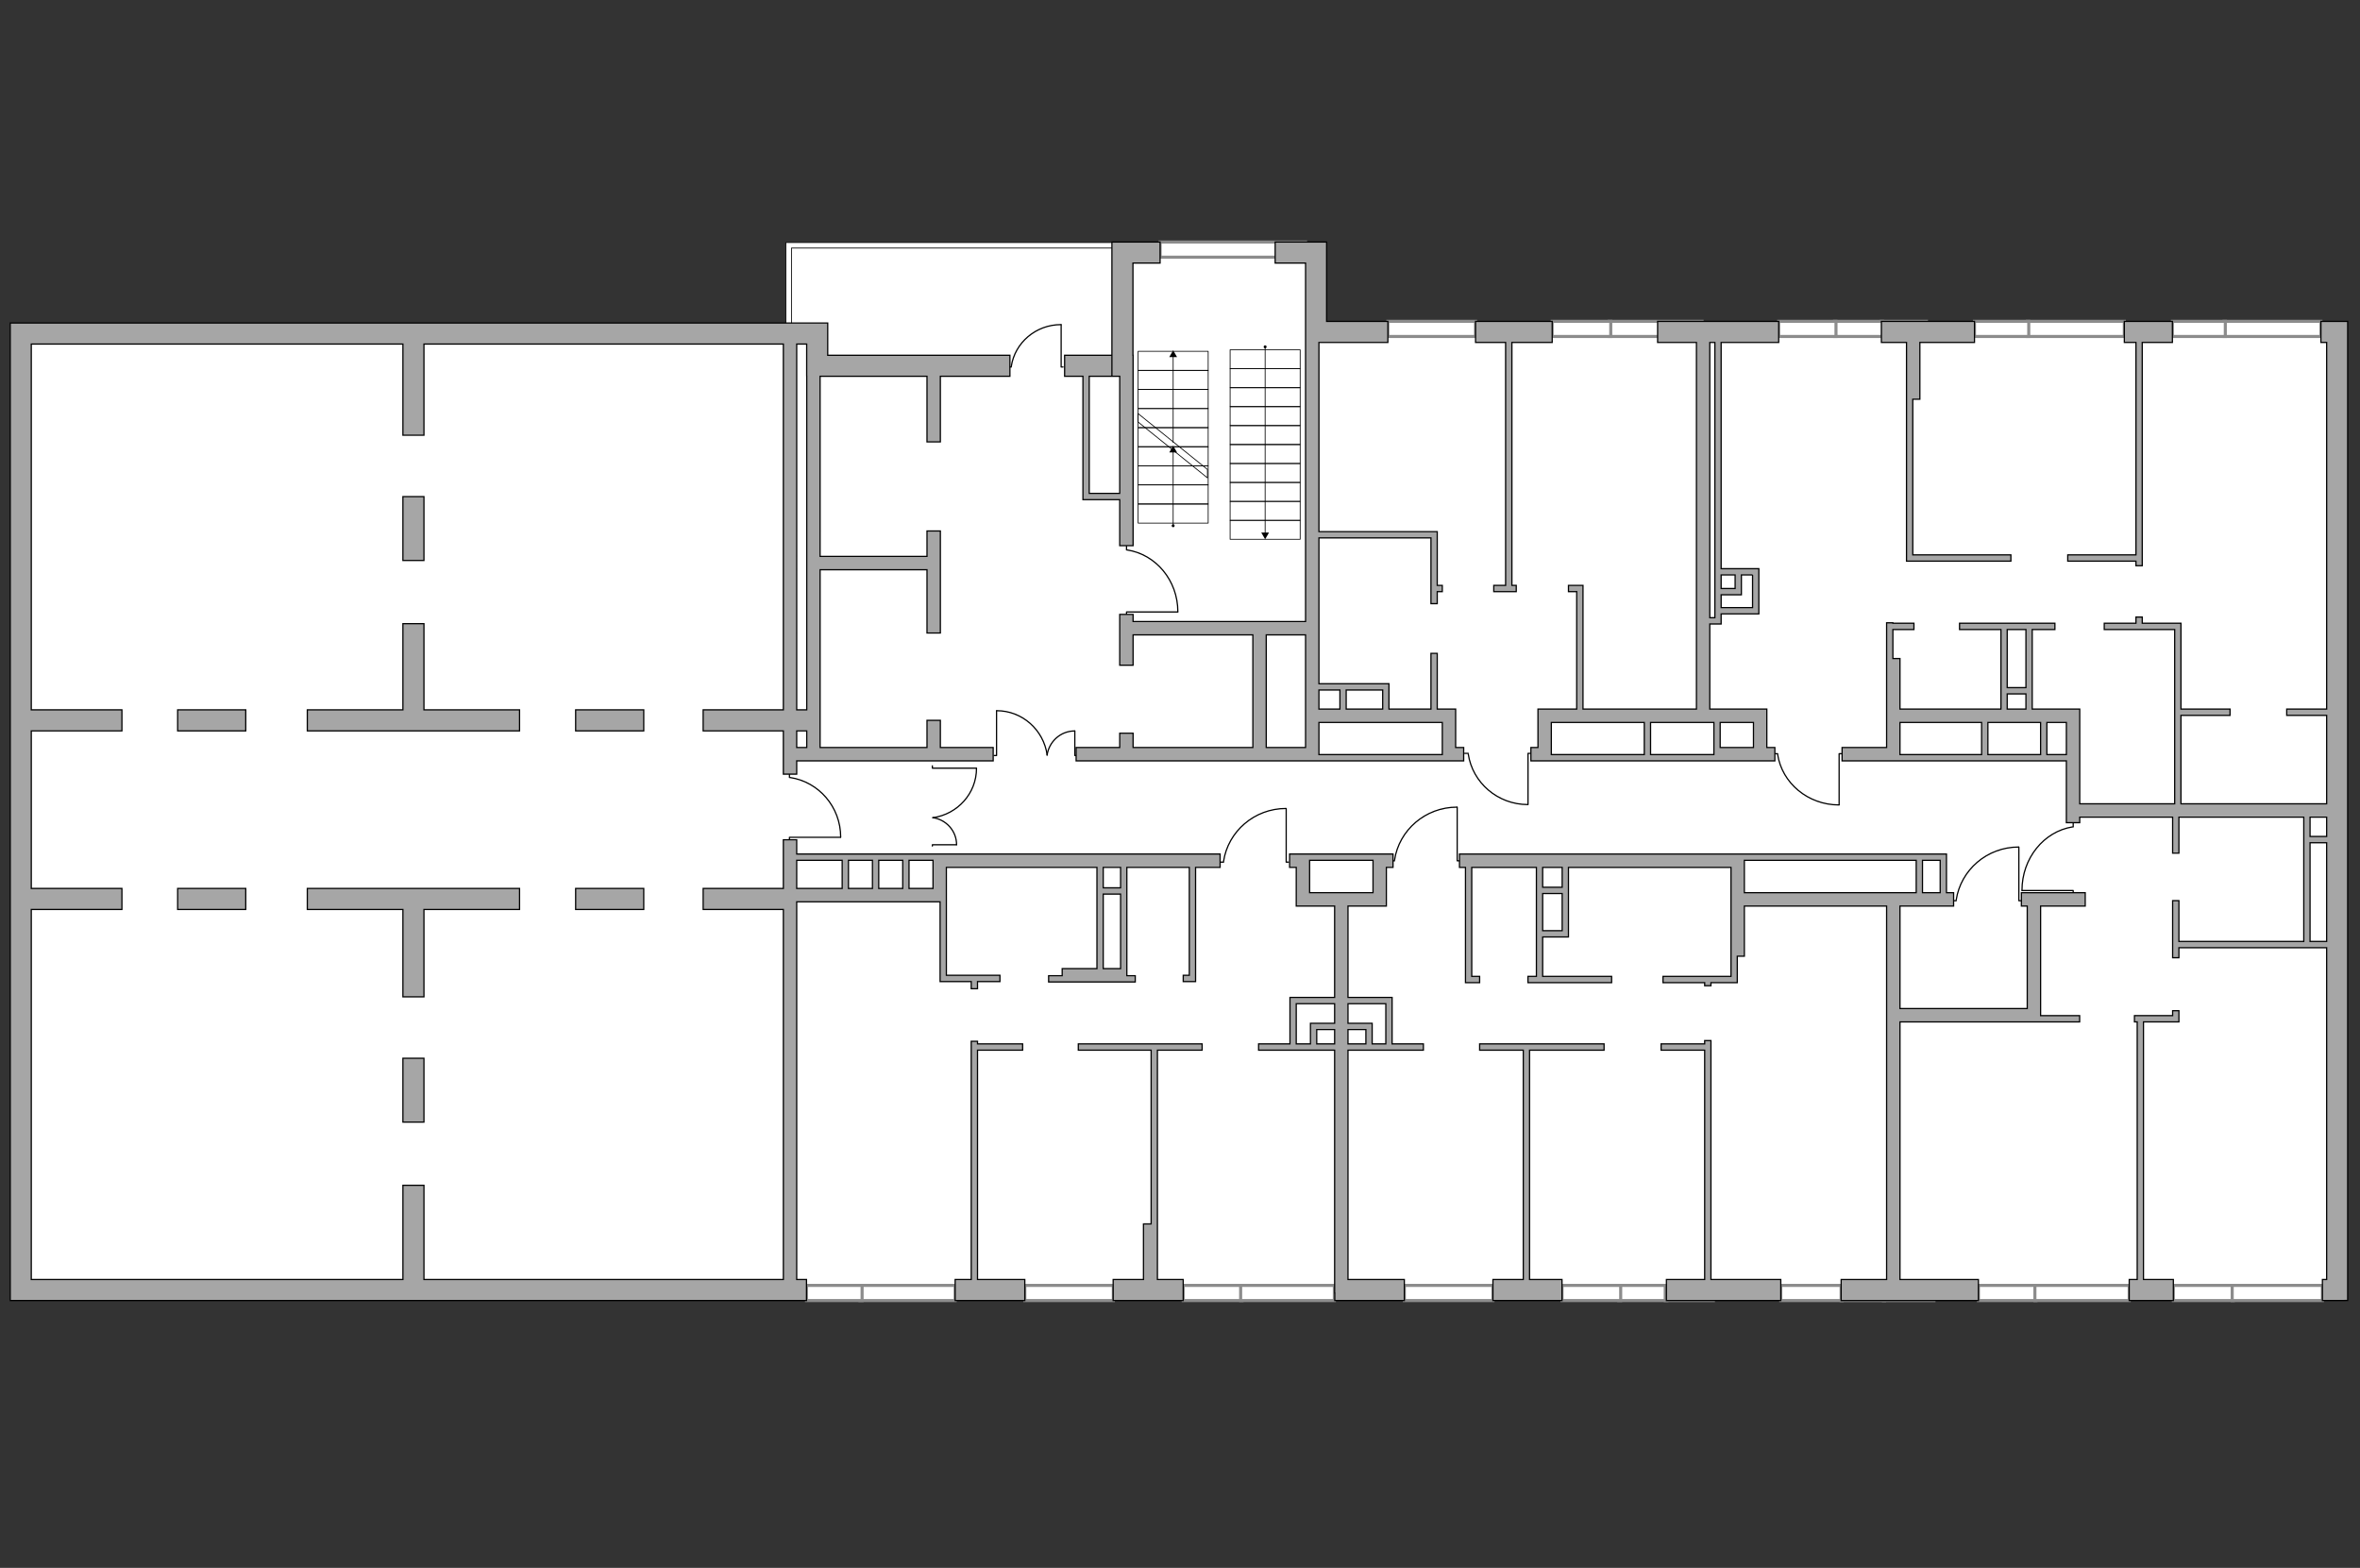 <?xml version="1.0" encoding="utf-8"?>
<!-- Generator: Adobe Illustrator 28.0.0, SVG Export Plug-In . SVG Version: 6.00 Build 0)  -->
<svg version="1.1" xmlns="http://www.w3.org/2000/svg" xmlns:xlink="http://www.w3.org/1999/xlink" x="0px" y="0px"
	 viewBox="0 0 575 382" style="enable-background:new 0 0 575 382;" xml:space="preserve">
<rect x="0" y="0" width="575" height="382" fill="#333333" stroke="none"/>
<style type="text/css">
	.st0{fill:#FFFFFF;}
	.st1{fill:#FFFFFF;stroke:#8C8C8C;stroke-width:0.75;stroke-linecap:round;stroke-miterlimit:10;}
	.st2{fill:none;stroke:#000000;stroke-width:0.19;stroke-linecap:round;stroke-linejoin:round;}
	.st3{fill:none;stroke:#000000;stroke-width:0.3;stroke-linecap:round;stroke-linejoin:round;stroke-miterlimit:10;}
	.st4{fill:#A6A6A6;stroke:#000000;stroke-width:0.3;stroke-miterlimit:22.926;}
</style>
<g id="bg">
	<polygon class="st0" points="570.37,80.869 570.37,197.469 505.083,197.469 505.083,174.39 
		494.373,174.39 494.373,152.611 488.283,152.611 488.283,174.292 460.614,174.292 
		460.614,183.46 428.85,183.46 428.85,174.535 414.571,174.535 414.571,151.264 
		418.632,151.264 418.632,148.399 428.182,148.399 428.182,139.315 418.632,139.315 
		418.632,80.219 	"/>
	<polygon class="st0" points="461.289,219.396 461.289,315.02 326.723,315.02 326.723,255.249 
		338.205,255.249 338.205,243.779 326.723,243.779 326.723,219.489 336.154,219.489 
		336.154,209.609 375.329,209.609 375.329,227.516 381.38,227.516 381.38,209.707 
		423.276,209.707 423.276,219.124 	"/>
	<polygon class="st0" points="326.723,219.489 326.723,243.42 315.234,243.779 315.234,255.249 
		326.723,255.454 326.723,314.685 189.624,314.685 189.624,217.839 229.049,217.839 
		229.049,210.304 267.734,210.304 267.734,237.397 273.667,237.397 273.667,210.129 
		317.45,210.129 317.45,219.124 	"/>
	<polygon class="st0" points="562.229,197.595 562.229,230.142 568.396,230.142 568.396,315.02 
		461.192,315.02 461.192,247.349 495.552,247.349 495.552,219.124 505.673,219.124 
		505.673,196.896 	"/>
	<polygon class="st0" points="415.334,80.219 415.334,174.39 375.866,174.39 375.866,183.847 
		353.034,183.847 353.034,173.99 337.782,173.99 337.782,167.351 319.39,167.351 
		319.39,80.87 	"/>
	<rect x="5.166" y="80.219" class="st0" width="563.231" height="232.955"/>
	<rect x="191.464" y="59.093" class="st0" width="128.851" height="74.774"/>
</g>
<g id="windows">
	
		<rect x="551.828" y="68.334" transform="matrix(-1.482878e-10 1 -1 -1.482878e-10 633.81 -473.539)" class="st1" width="3.692" height="23.602"/>
	
		<rect x="533.894" y="73.69" transform="matrix(-8.030217e-11 1 -1 -8.030217e-11 615.876 -455.605)" class="st1" width="3.692" height="12.891"/>
	
		<rect x="503.934" y="68.334" transform="matrix(-1.482878e-10 1 -1 -1.482878e-10 585.916 -425.645)" class="st1" width="3.692" height="23.602"/>
	
		<rect x="485.836" y="73.525" transform="matrix(-8.325803e-11 1 -1 -8.325803e-11 567.817 -407.546)" class="st1" width="3.692" height="13.22"/>
	
		<rect x="346.982" y="69.453" transform="matrix(-1.344935e-10 1 -1 -1.344935e-10 428.964 -268.693)" class="st1" width="3.692" height="21.365"/>
	
		<rect x="351.103" y="304.229" transform="matrix(-1.349864e-10 1 -1 -1.349864e-10 667.969 -37.929)" class="st1" width="3.692" height="21.583"/>
	
		<rect x="398.41" y="309.155" transform="matrix(-7.439045e-11 1 -1 -7.439045e-11 715.276 -85.236)" class="st1" width="3.692" height="11.729"/>
	
		<rect x="409.746" y="309.155" transform="matrix(-7.291252e-11 1 -1 -7.291252e-11 726.612 -96.573)" class="st1" width="3.692" height="11.729"/>
	
		<rect x="385.875" y="307.869" transform="matrix(-8.966268e-11 1 -1 -8.966268e-11 702.74 -72.701)" class="st1" width="3.692" height="14.301"/>
	
		<rect x="439.517" y="307.535" transform="matrix(-9.261854e-11 1 -1 -9.261854e-11 756.383 -126.343)" class="st1" width="3.692" height="14.97"/>
	
		<rect x="452.027" y="309.733" transform="matrix(-6.502994e-11 1 -1 -6.502994e-11 768.893 -138.853)" class="st1" width="3.692" height="10.573"/>
	
		<rect x="463.192" y="308.858" transform="matrix(-7.636043e-11 1 -1 -7.636043e-11 780.058 -150.018)" class="st1" width="3.692" height="12.325"/>
	
		<rect x="487.195" y="308.007" transform="matrix(-8.769181e-11 1 -1 -8.769181e-11 804.061 -174.021)" class="st1" width="3.692" height="14.025"/>
	
		<rect x="505.434" y="303.531" transform="matrix(-1.423761e-10 1 -1 -1.423761e-10 822.3 -192.261)" class="st1" width="3.692" height="22.978"/>
	
		<rect x="534.971" y="307.729" transform="matrix(-9.064767e-11 1 -1 -9.064767e-11 851.837 -221.797)" class="st1" width="3.692" height="14.581"/>
	
		<rect x="553.005" y="304.026" transform="matrix(-1.359714e-10 1 -1 -1.359714e-10 869.871 -239.831)" class="st1" width="3.692" height="21.987"/>
	
		<rect x="293.608" y="307.848" transform="matrix(-8.966268e-11 1 -1 -8.966268e-11 610.474 19.566)" class="st1" width="3.692" height="14.344"/>
	
		<rect x="311.848" y="303.604" transform="matrix(-1.423761e-10 1 -1 -1.423761e-10 628.713 1.326)" class="st1" width="3.692" height="22.831"/>
	
		<rect x="258.628" y="304.232" transform="matrix(-1.359714e-10 1 -1 -1.359714e-10 575.494 54.545)" class="st1" width="3.692" height="21.575"/>
	
		<rect x="219.274" y="303.422" transform="matrix(-1.470559e-10 1 -1 -1.470559e-10 536.14 93.899)" class="st1" width="3.692" height="23.196"/>
	
		<rect x="201.427" y="308.247" transform="matrix(-8.498287e-11 1 -1 -8.498287e-11 518.293 111.747)" class="st1" width="3.692" height="13.545"/>
	
		<rect x="298.526" y="43.093" transform="matrix(-2.236630e-10 1 -1 -2.236630e-10 361.189 -239.556)" class="st1" width="3.692" height="35.448"/>
	
		<rect x="462.028" y="74.651" transform="matrix(-6.946373e-11 1 -1 -6.946373e-11 544.009 -383.738)" class="st1" width="3.692" height="10.97"/>
	
		<rect x="450.991" y="74.293" transform="matrix(-7.340457e-11 1 -1 -7.340457e-11 532.973 -372.702)" class="st1" width="3.692" height="11.685"/>
	
		<rect x="438.504" y="73.155" transform="matrix(-8.867769e-11 1 -1 -8.867769e-11 520.485 -360.214)" class="st1" width="3.692" height="13.961"/>
	
		<rect x="401.546" y="68.824" transform="matrix(-1.443469e-10 1 -1 -1.443469e-10 483.527 -323.257)" class="st1" width="3.692" height="22.623"/>
	
		<rect x="383.473" y="73" transform="matrix(-9.064767e-11 1 -1 -9.064767e-11 465.455 -305.184)" class="st1" width="3.692" height="14.271"/>
</g>
<g id="plan">
	
		<rect x="305.935" y="83.616" transform="matrix(-1.836970e-16 1 -1 -1.836970e-16 400.393 -216.093)" class="st2" width="4.617" height="17.068"/>
	
		<rect x="305.935" y="78.999" transform="matrix(-3.945349e-13 1 -1 -3.945349e-13 395.776 -220.71)" class="st2" width="4.617" height="17.068"/>
	
		<rect x="305.935" y="88.233" transform="matrix(7.876305e-13 1 -1 7.876305e-13 405.01 -211.476)" class="st2" width="4.617" height="17.068"/>
	
		<rect x="305.935" y="92.85" transform="matrix(3.941675e-13 1 -1 3.941675e-13 409.627 -206.86)" class="st2" width="4.617" height="17.068"/>
	
		<rect x="305.935" y="97.466" transform="matrix(1.181982e-12 1 -1 1.181982e-12 414.244 -202.243)" class="st2" width="4.617" height="17.068"/>
	
		<rect x="305.935" y="102.083" transform="matrix(1.181982e-12 1 -1 1.181982e-12 418.861 -197.626)" class="st2" width="4.617" height="17.068"/>
	
		<rect x="305.935" y="106.7" transform="matrix(-1.836970e-16 1 -1 -1.836970e-16 423.477 -193.009)" class="st2" width="4.617" height="17.068"/>
	
		<rect x="305.935" y="111.317" transform="matrix(3.941675e-13 1 -1 3.941675e-13 428.094 -188.392)" class="st2" width="4.617" height="17.068"/>
	
		<rect x="305.935" y="115.934" transform="matrix(1.181982e-12 1 -1 1.181982e-12 432.711 -183.776)" class="st2" width="4.617" height="17.068"/>
	
		<rect x="305.935" y="120.55" transform="matrix(-1.836970e-16 1 -1 -1.836970e-16 437.328 -179.159)" class="st2" width="4.617" height="17.068"/>
	
		<rect x="283.508" y="79.382" transform="matrix(3.906148e-13 1 -1 3.906148e-13 373.749 -197.917)" class="st2" width="4.651" height="17.068"/>
	
		<rect x="283.508" y="84.032" transform="matrix(-1.836970e-16 1 -1 -1.836970e-16 378.399 -193.267)" class="st2" width="4.651" height="17.068"/>
	
		<rect x="283.508" y="88.683" transform="matrix(1.955585e-12 1 -1 1.955585e-12 383.05 -188.616)" class="st2" width="4.651" height="17.068"/>
	
		<rect x="283.508" y="93.334" transform="matrix(-1.836970e-16 1 -1 -1.836970e-16 387.701 -183.965)" class="st2" width="4.651" height="17.068"/>
	
		<rect x="283.508" y="97.984" transform="matrix(7.823015e-13 1 -1 7.823015e-13 392.351 -179.315)" class="st2" width="4.651" height="17.068"/>
	
		<rect x="283.508" y="102.635" transform="matrix(3.906148e-13 1 -1 3.906148e-13 397.002 -174.664)" class="st2" width="4.651" height="17.068"/>
	
		<rect x="283.508" y="107.285" transform="matrix(1.173100e-12 1 -1 1.173100e-12 401.652 -170.014)" class="st2" width="4.651" height="17.068"/>
	
		<rect x="283.508" y="111.936" transform="matrix(7.823015e-13 1 -1 7.823015e-13 406.303 -165.363)" class="st2" width="4.651" height="17.068"/>
	
		<rect x="283.508" y="116.586" transform="matrix(-7.826689e-13 1 -1 -7.826689e-13 410.954 -160.712)" class="st2" width="4.651" height="17.068"/>
	<g>
		<g>
			<line class="st2" x1="308.243" y1="84.486" x2="308.243" y2="130.032"/>
			<g>
				<circle cx="308.243" cy="84.503" r="0.357"/>
			</g>
			<g>
				<polygon points="307.297,129.755 308.243,131.393 309.189,129.755 				"/>
			</g>
		</g>
	</g>
	<g>
		<g>
			<line class="st2" x1="285.833" y1="128.108" x2="285.833" y2="109.954"/>
			<g>
				<path d="M286.19,128.09c0,0.197-0.16,0.357-0.357,0.357
					c-0.197,0-0.357-0.16-0.357-0.357s0.16-0.357,0.357-0.357
					C286.03,127.734,286.19,127.893,286.19,128.09z"/>
			</g>
			<g>
				<polygon points="286.779,110.231 285.833,108.593 284.888,110.231 				"/>
			</g>
		</g>
	</g>
	<g>
		<g>
			<line class="st2" x1="285.833" y1="107.77" x2="285.833" y2="86.718"/>
			<g>
				<polygon points="286.779,86.995 285.833,85.357 284.888,86.995 				"/>
			</g>
		</g>
	</g>
	<polygon class="st2" points="294.186,116.43 294.186,114.378 277.276,100.755 277.276,102.807 	"/>
	<polyline class="st2" points="271.02,59.093 191.464,59.093 191.464,79.362 	"/>
	<polyline class="st2" points="271.038,60.436 192.837,60.436 192.837,79.362 	"/>
	<g>
		<g>
			<polyline class="st3" points="258.542,79.114 258.542,89.413 258.999,89.413 			"/>
			<line class="st3" x1="245.672" y1="89.413" x2="246.394" y2="89.413"/>
			<path class="st3" d="M246.394,89.265c0.874-5.754,5.963-10.174,12.117-10.174"/>
		</g>
		<g>
			<g>
				<polyline class="st3" points="448.092,196.088 448.092,183.636 448.656,183.636 				"/>
				<line class="st3" x1="432.218" y1="183.636" x2="433.109" y2="183.636"/>
				<path class="st3" d="M433.109,183.815c1.078,6.957,7.354,12.3,14.946,12.3"/>
			</g>
			<g>
				<polyline class="st3" points="372.294,195.998 372.294,183.547 372.842,183.547 				"/>
				<line class="st3" x1="356.867" y1="183.547" x2="357.733" y2="183.547"/>
				<path class="st3" d="M357.733,183.726c1.047,6.957,7.147,12.3,14.525,12.3"/>
			</g>
			<g>
				<polyline class="st3" points="492.671,216.967 505.122,216.967 505.122,217.551 				"/>
				<line class="st3" x1="505.122" y1="200.55" x2="505.122" y2="201.471"/>
				<path class="st3" d="M504.943,201.471c-6.957,1.115-12.3,7.606-12.3,15.458"/>
			</g>
			<g>
				<polyline class="st3" points="313.374,197.006 313.374,210.056 313.948,210.056 				"/>
				<line class="st3" x1="297.206" y1="210.056" x2="298.113" y2="210.056"/>
				<path class="st3" d="M298.113,209.869c1.098-7.291,7.491-12.891,15.223-12.891"/>
			</g>
			<g>
				<polyline class="st3" points="491.881,206.401 491.881,219.451 492.456,219.451 				"/>
				<line class="st3" x1="475.713" y1="219.451" x2="476.621" y2="219.451"/>
				<path class="st3" d="M476.621,219.263c1.098-7.291,7.491-12.891,15.223-12.891"/>
			</g>
			<g>
				<polyline class="st3" points="355.036,196.682 355.036,209.732 355.61,209.732 				"/>
				<line class="st3" x1="338.868" y1="209.732" x2="339.775" y2="209.732"/>
				<path class="st3" d="M339.775,209.544c1.098-7.291,7.491-12.891,15.223-12.891"/>
			</g>
			<g>
				<polyline class="st3" points="286.948,149.099 274.47,149.099 274.47,149.668 				"/>
				<line class="st3" x1="274.47" y1="133.096" x2="274.47" y2="133.994"/>
				<path class="st3" d="M274.649,133.994c6.972,1.086,12.327,7.415,12.327,15.068"/>
			</g>
			<g>
				<polyline class="st3" points="204.798,204.002 192.347,204.002 192.347,204.551 				"/>
				<line class="st3" x1="192.347" y1="188.576" x2="192.347" y2="189.442"/>
				<path class="st3" d="M192.526,189.442c6.957,1.047,12.3,7.147,12.3,14.525"/>
			</g>
			<g>
				<g>
					<polyline class="st3" points="233.054,205.822 227.168,205.822 227.168,206.133 					"/>
					<path class="st3" d="M227.168,199.209"/>
					<path class="st3" d="M227.249,199.206c3.29,0.469,5.814,3.242,5.814,6.598"/>
				</g>
				<g>
					<polyline class="st3" points="237.898,187.159 227.168,187.159 227.168,186.591 					"/>
					<path class="st3" d="M227.168,199.223"/>
					<path class="st3" d="M227.317,199.226c5.996-0.859,10.6-5.919,10.6-12.029"/>
				</g>
			</g>
			<g>
				<g>
					<polyline class="st3" points="261.872,178.098 261.872,184.078 262.19,184.078 					"/>
					<path class="st3" d="M255.115,184.078"/>
					<path class="st3" d="M255.113,183.996c0.48-3.342,3.312-5.907,6.741-5.907"/>
				</g>
				<g>
					<polyline class="st3" points="242.805,173.176 242.805,184.078 242.224,184.078 					"/>
					<path class="st3" d="M255.13,184.078"/>
					<path class="st3" d="M255.133,183.927c-0.877-6.092-6.047-10.77-12.289-10.77"/>
				</g>
			</g>
		</g>
	</g>
	<g>
		<rect x="140.252" y="216.46" class="st4" width="16.593" height="5.126"/>
		<rect x="43.283" y="216.46" class="st4" width="16.593" height="5.126"/>
		<polygon class="st4" points="126.586,216.46 74.875,216.46 74.875,221.586 98.167,221.586 
			98.167,242.873 103.293,242.873 103.293,221.586 126.586,221.586 		"/>
		<rect x="140.252" y="172.946" class="st4" width="16.593" height="5.126"/>
		<rect x="98.167" y="120.996" class="st4" width="5.126" height="15.56"/>
		<rect x="98.167" y="257.834" class="st4" width="5.126" height="15.56"/>
		<rect x="43.283" y="172.946" class="st4" width="16.593" height="5.126"/>
		<polygon class="st4" points="126.586,172.946 103.293,172.946 103.293,151.953 98.167,151.953 
			98.167,172.946 74.875,172.946 74.875,178.072 126.586,178.072 		"/>
		<path class="st4" d="M572,78.307h-0.588v-0l-5.936,0v5.126h1.399v89.33h-9.729
			v1.53l9.729-0v21.549h-35.497v-21.549l11.96-0v-1.53h-11.96v-20.917
			h-1.53v0h-7.903v-1.501h-1.531v1.501h-7.727v1.53l17.16-0v42.465
			h-23.134v-23.079h-3.256l0,0h-8.32v-19.386h5.529v-1.53l-23.238,0v1.53h10.088
			v19.386l-24.599,0v-12.317h-1.725v-7.069l5.129-0v-1.53l-5.129,0
			v-0.106h-1.53v8.706h-0.001v21.677h-10.85v3.256h10.85v0h2.165h1.09
			h40.541v15.064h3.256v-1.345h22.634v8.771h1.53v-8.771h30.423v30.279h-30.423
			v-9.939h-1.53v13.909h1.53v-2.439h35.997v80.834h-1.031v5.126l5.523-0
			v-0.016H572V78.307z M497.179,176.018v7.83h-12.841v-7.83H497.179z M493.608,153.376
			v14.159h-4.561v-14.159L493.608,153.376z M489.046,169.065l4.561-0v3.697h-4.561
			V169.065z M462.917,176.018h19.891v7.83h-19.891V176.018z M498.71,183.847v-7.83
			h4.748v7.83H498.71z M566.875,199.097v4.7l-4.043,0v-4.7H566.875z
			 M562.831,229.376v-24.049l4.043-0v24.049H562.831z"/>
		<path class="st4" d="M356.617,185.378v-3.256h-1.955v-8.466l0,0v-0.894h-4.486v-13.582
			l-1.53,0v13.581h-10.232v-4.646v-1.361v-0.169h-17.063v-35.533l27.295-0
			V147.074l1.53-0v-2.923h1.231v-1.53h-1.231v-11.567v-0.765v-0.765h-28.825V83.433
			l16.796-0v-5.126l-14.926,0V58.97h-2.563h-2.563h-7.411v5.126h7.411
			v16.014v1.872v69.445l-42.024,0v-1.737h-3.255v12.383h3.255v-7.391
			l29.184-0v27.44h-29.184v-3.481h-3.255v3.481h-10.625v3.256h57.532h1.628H351.406
			h0.546h2.71h1.425H356.617z M336.882,172.762l-8.89,0v-4.646h8.89V172.762z
			 M326.462,168.116v4.646h-5.112v-4.646H326.462z M308.51,154.682h9.584v27.44
			h-9.584L308.51,154.682z M321.35,183.847v-0.098v-1.628v-6.104l30.056-0v7.83
			H321.35z"/>
		<polygon class="st4" points="464.51,94.316 464.51,94.316 464.51,136.72 464.798,136.72 
			464.798,136.72 489.941,136.72 489.941,135.19 466.04,135.19 466.04,97.267 
			467.765,97.267 467.765,83.433 481.073,83.433 481.073,78.307 458.389,78.307 
			458.389,83.433 464.51,83.433 		"/>
		<path class="st4" d="M493.924,217.497h-1.425v3.256h1.425v24.969l-31.007,0v-24.969h13.069
			v-3.256h-1.74v-7.887l0,0v-1.53l-49.588,0v-0l-69.066,0v3.256h1.463
			v26.549v1.313v0.218h3.45v-1.53h-1.92v-26.549h15.751v26.549h-2.059v1.53
			h20.386v-1.53h-16.797v-9.602h6.28v-1.53h-0.001v-9.05h0.001v-1.53h-0.001
			v-4.836l39.603-0v21.387h-0.002v5.162h-16.565v1.53h10.153v0.742h1.53v-0.742
			h4.882h1.046h0.484v-6.445h1.727v-12.216l34.658-0v90.988h-11.075v5.126
			l33.442-0v-5.126h-19.111v-62.764l33.478-0h0.589v0l9.709-0v-1.53
			h-9.513v-26.694h10.872v-3.256h-10.872H493.924z M472.715,217.497h-4.312v-7.887h4.312
			V217.497z M380.614,226.751h-4.748v-9.05h4.748V226.751z M380.614,216.17h-4.748
			v-4.836h4.748V216.17z M425.003,209.609l41.869-0v7.887l-41.869,0V209.609z"/>
		<path class="st4" d="M229.049,208.076h-0.876h-0.849h-33.21v-3.474h-3.255v11.858H171.321
			v5.126h19.538v90.154h-87.565V288.791h-5.126v22.949H7.623L7.622,221.586h22.082
			v-5.126H7.622v-38.388l22.082-0v-5.126l-22.082,0V83.825h90.545v22.209
			l5.126-0V83.825h87.565v89.121l-19.538,0v5.126l19.538-0v4.05v3.256
			v3.238h3.255v-3.238h47.87v-3.256h-12.871v-6.613h-3.256v6.613h-26.044v-43.31
			l26.044-0v15.42h3.256v-24.867h-3.256v6.191l-26.044,0V91.679h26.044
			v15.987h3.256V91.679h16.946v-5.126h-44.391v-7.853h-5.126l0,0L7.622,78.7v-0
			l-2.529,0H2.497v0l0,0v236.32l0,0v1.846l194.004-0l-0.001-5.126h-2.386
			v-92.023h34.935v19.436h0.587v0h6.999v1.744h1.531v-1.744h5.467v-1.53H230.579
			v-18.687l0,0l-0.001-7.604h36.687v24.663h-8.469v1.725h-3.306v1.53h3.306h15.491
			h2.313v-1.53h-2.048V211.332h15.213v26.291h-1.479v1.53h2.965v-0.001h0.045
			V211.332h5.977v-3.256h-66.694H229.049z M194.114,182.122v-4.05h2.443v4.05H194.114z
			 M196.541,91.679h0.001v0h0.015l0.001,81.268h-2.443V83.825h2.428V91.679z
			 M268.797,217.839h4.226v18.157h-4.226V217.839z M273.023,216.308h-4.226v-4.976h4.226
			V216.308z M227.324,209.607v6.855h-5.847v-6.855H227.324z M214.099,209.607h5.847
			v6.855h-5.847V209.607z M212.568,216.462h-5.847v-6.855h5.847L212.568,216.462z
			 M194.114,209.607h11.076v6.855h-11.076V209.607z"/>
		<polygon class="st4" points="529.348,247.446 520.048,247.446 520.048,248.977 520.715,248.977 
			520.715,311.74 518.77,311.74 518.77,316.866 529.527,316.866 529.527,311.74 
			522.246,311.74 522.246,248.977 529.348,248.977 529.348,248.977 530.879,248.977 
			530.879,246.252 529.348,246.252 		"/>
		<polygon class="st4" points="416.863,253.526 415.333,253.526 415.333,254.335 404.716,254.335 
			404.716,255.866 415.333,255.866 415.333,311.74 406.011,311.74 406.011,316.866 
			433.878,316.866 433.878,311.74 416.863,311.74 		"/>
		<polygon class="st4" points="390.822,255.866 390.822,254.335 360.504,254.335 360.504,255.866 
			371.138,255.866 371.138,311.74 363.741,311.74 363.742,316.866 380.57,316.866 
			380.57,311.74 372.668,311.74 372.668,255.866 		"/>
		<polygon class="st4" points="262.722,255.866 280.467,255.866 280.467,298.196 278.599,298.196 
			278.599,311.74 271.216,311.74 271.216,316.866 288.282,316.866 288.282,311.74 
			281.998,311.74 281.998,255.866 292.892,255.866 292.892,254.335 262.722,254.335 		"/>
		<polygon class="st4" points="238.165,255.866 249.161,255.866 249.161,254.335 238.165,254.335 
			238.165,253.701 236.634,253.701 236.634,311.74 232.718,311.74 232.718,316.866 
			249.687,316.866 249.687,311.74 238.165,311.74 		"/>
		<path class="st4" d="M339.178,243.013h-1.53v0h-9.218v-22.262h6.096v0h3.256
			v-9.417h1.62v-3.256h-0.989h-3.887h-15.448h-4.046h-0.83v3.256h1.62v9.417
			h3.256v-0h6.096v22.262h-9.352v-0h-1.53v11.322h-7.645v1.53h18.528v59.154
			h0.037v1.846l16.946-0v-5.126h-13.727v-55.874h18.369v-1.53h-7.621V243.013z
			 M319.078,211.334v-0.81v-0.915h15.448v1.725l0,0v6.162h-15.448V211.334z
			 M337.648,244.544v9.791h-3.327v-3.489v-1.077v-0.454h-5.89v-4.772H337.648z
			 M315.822,244.544h9.352v4.772h-5.89v0.454v1.077v3.489h-3.462V244.544z
			 M320.815,254.335v-3.489h4.36v3.489H320.815z M328.43,250.846h4.36v3.489h-4.36
			V250.846z"/>
		<polygon class="st4" points="520.413,137.83 521.944,137.83 521.944,136.72 521.944,136.72 
			521.944,135.19 521.944,135.19 521.944,83.432 529.295,83.432 529.295,78.307 
			517.582,78.307 517.582,83.432 520.413,83.432 520.413,135.19 503.793,135.19 
			503.793,136.72 520.413,136.72 		"/>
		<polygon class="st4" points="263.854,121.329 263.855,121.329 263.855,121.739 272.815,121.739 
			272.815,132.947 276.071,132.947 276.071,86.553 276.037,86.553 276.037,64.096 
			282.648,64.096 282.648,58.97 270.911,58.97 270.911,64.096 270.911,64.096 
			270.911,91.679 272.815,91.679 272.815,120.208 265.384,120.208 265.384,91.679 
			270.911,91.679 270.911,86.553 259.386,86.553 259.386,91.679 263.853,91.679 		"/>
		<path class="st4" d="M384.156,172.762h-9.438v3.256h0.001v6.105h-1.722v3.256h1.722h1.148
			h1.795h0.312h40.277v-0h8.971v0h0.546h2.71h1.956v-3.256h-1.956v-9.36
			h-3.255l0,0H416.583v-20.733h1.234h1.53v-1.53v-0.932h8.834v-0h0.351v-11.017
			h-1.531v0h-2.72h-1.53h-3.403V83.433h14.023v-5.126l-29.503,0v5.126
			h9.46v89.329l-27.641,0v-28.612h0.002v-1.53h-0.002v-0h-1.531v0
			h-2.01v1.53h2.01V172.762z M427.002,140.08v7.956h-7.654v-3.12h3.403h1.53
			v-1.53l0,0v-3.305H427.002z M422.751,140.08v3.305h-3.403v-3.305H422.751z
			 M417.818,83.433v67.066h-1.234V83.433H417.818z M377.974,176.018h22.646v7.83
			h-22.646V176.018z M417.58,183.847h-15.43v-7.83l15.43-0V183.847z
			 M427.222,182.122h-8.111l-0-6.104h8.111V182.122z"/>
		<polygon class="st4" points="366.835,142.62 363.949,142.62 363.949,144.15 369.425,144.15 
			369.425,142.62 368.366,142.62 368.366,83.433 378.184,83.433 378.184,78.307 
			359.51,78.307 359.51,83.433 366.835,83.433 		"/>
	</g>
</g>
</svg>
